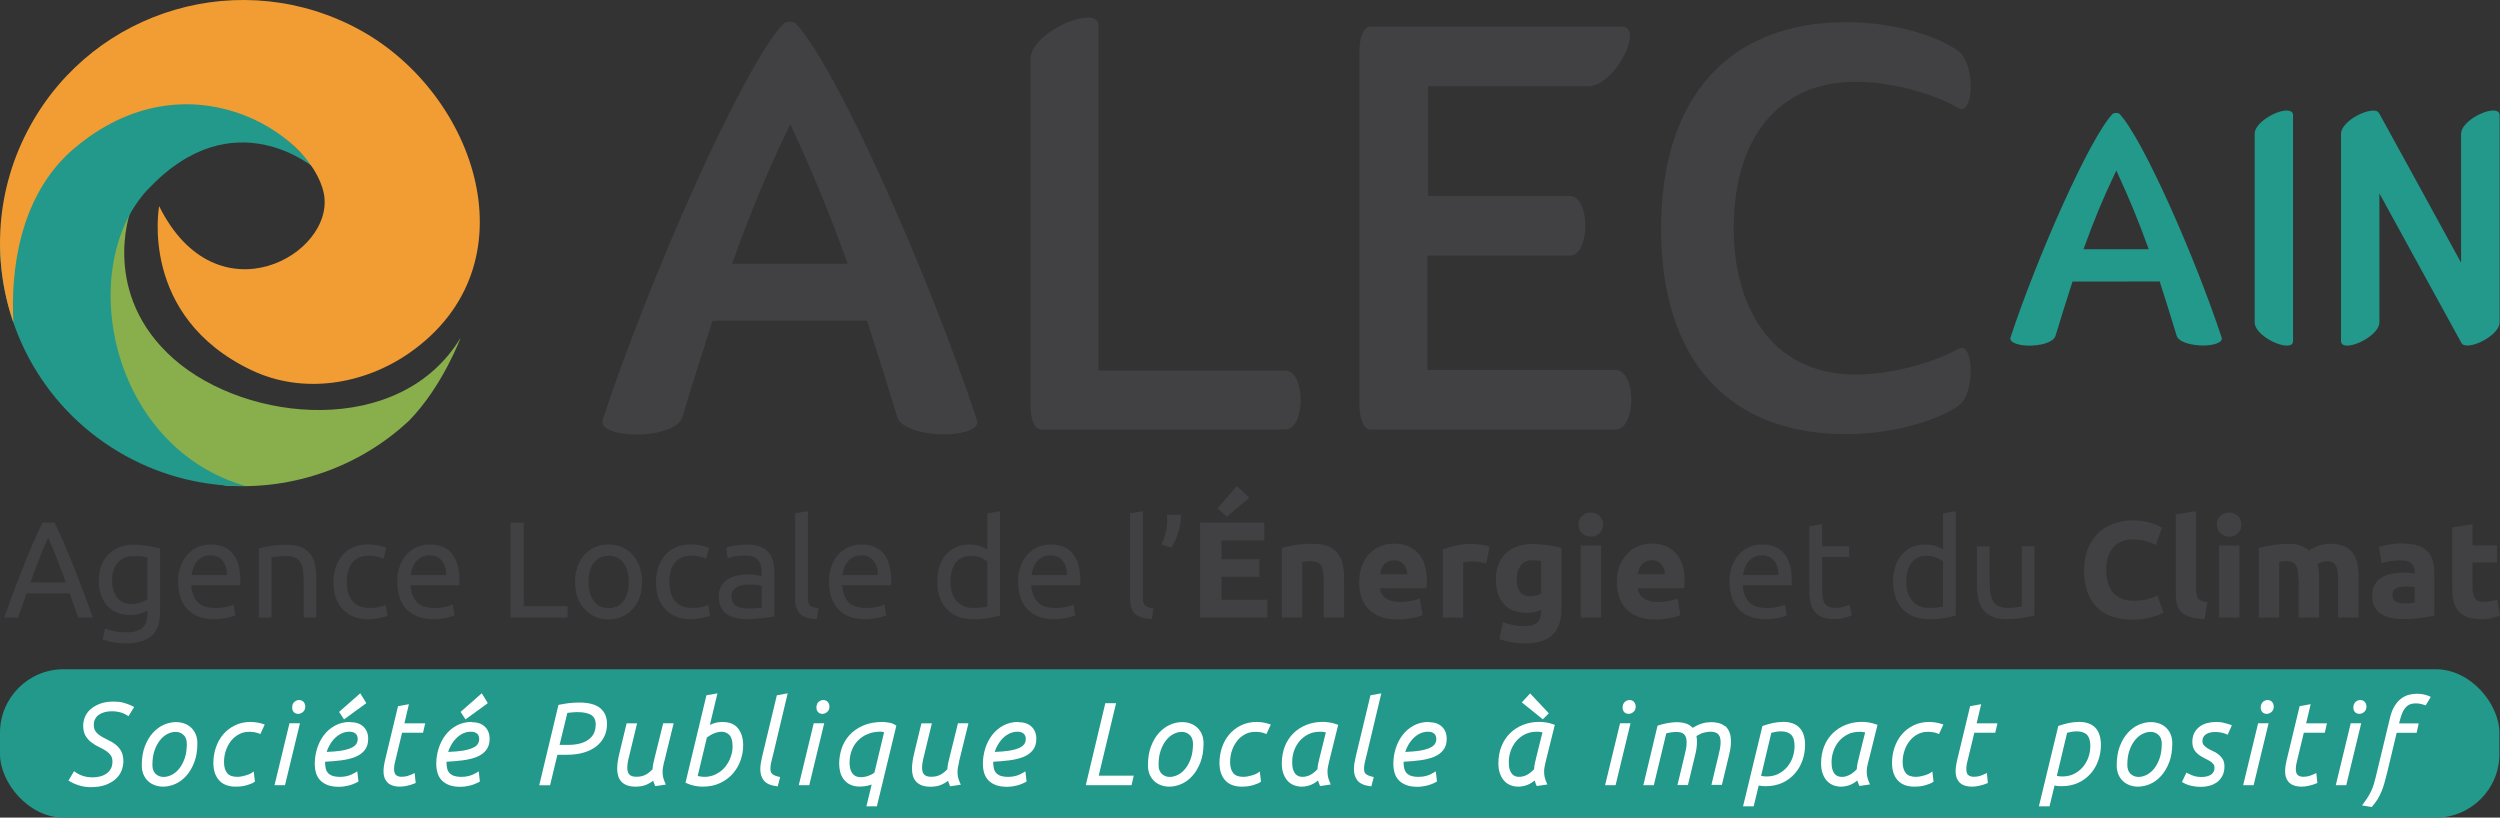 <?xml version="1.0" encoding="UTF-8"?>
<svg id="Calque_2" data-name="Calque 2" xmlns="http://www.w3.org/2000/svg" viewBox="0 0 334.14 109.28">
  <rect x="0" y="0" width="334.14" height="109.28" fill="#333333" stroke="none"/>
  <defs>
    <style>
      .cls-1 {
        fill: #f19d33;
      }

      .cls-1, .cls-2, .cls-3, .cls-4, .cls-5 {
        stroke-width: 0px;
      }

      .cls-2 {
        fill: #414042;
      }

      .cls-3 {
        fill: #22998b;
      }

      .cls-4 {
        fill: #fff;
      }

      .cls-5 {
        fill: #88af4c;
      }
    </style>
  </defs>
  <g id="Calque_1-2" data-name="Calque 1">
    <rect class="cls-3" x="0" y="89.45" width="334.06" height="19.83" rx="8.49" ry="8.49"/>
    <path class="cls-2" d="M80.58,56.06c-.12.36-.07.64.17.91.96,1.06,4.4,1.44,7.23.8,1.79-.41,2.97-1.14,3.22-2,1.31-4.35,2.63-8.5,3.91-12.52l.11-.35.37-.03h20.3l.11.35c1.29,4.04,2.62,8.2,3.92,12.55.25.85,1.51,1.59,3.36,1.99,2.89.62,6.22.25,7.13-.8.23-.26.27-.53.14-.88-6.24-18.9-18.63-47.03-24.19-52.94-.19-.16-.48-.24-.79-.24-.32,0-.65.09-.87.28-5.52,5.88-17.9,34.01-24.14,52.89ZM105.62,16.59l.45.97c2.61,5.64,4.89,11.21,6.98,17.02l.24.67h-15.44l.24-.67c2.17-6.03,4.48-11.6,7.07-17.02l.46-.96Z"/>
    <path class="cls-2" d="M171.79,49.53h-24.97V3.49c0-.4-.12-.68-.35-.86-.24-.19-.63-.28-1.12-.28-2.65,0-7.62,2.91-7.62,5.5v46.32c0,1.61.44,3.24,1.42,3.24h32.65c1.34,0,2.05-1.98,2.05-3.94s-.7-3.94-2.05-3.94Z"/>
    <path class="cls-2" d="M215.93,49.44h-25.14v-15.28h19.05c1.34,0,2.05-2,2.05-3.98s-.7-3.98-2.05-3.98h-18.96v-14.67h21.4c2.62,0,5.57-4.4,5.57-6.74,0-.28-.05-.67-.26-.92-.18-.2-.47-.31-.87-.31h-33.61c-.79,0-1.42,1.39-1.42,3.16v47.36c0,1.61.5,3.33,1.42,3.33h32.82c1.39,0,2.11-2,2.11-3.98s-.73-3.98-2.11-3.98Z"/>
    <path class="cls-2" d="M262.86,46.94c-.32-.51-.67-.58-1.22-.26-2.89,1.64-8.63,3.38-13.57,3.38-12.05,0-16.35-10.06-16.35-19.48,0-12.31,6.11-19.65,16.35-19.65,5.07,0,10.78,1.79,13.58,3.47.54.32.89.24,1.21-.25,1.02-1.59.57-6.14-1.06-7.27-2.49-1.89-8.25-3.92-15.04-3.92-15.73,0-24.75,10.07-24.75,27.62s9.02,27.45,24.75,27.45c6.4,0,12.41-1.92,15.03-3.82,1.64-1.09,2.09-5.62,1.07-7.26Z"/>
    <path class="cls-5" d="M54.73,56.17c4.46-4.61,6.83-11.02,6.83-11.02-8.05,13.36-28.57,11.44-38.36,2.8-9.78-8.64-5.79-19.61-5.79-19.61,0,0-19.55,24.31,5.93,34.58,2.39.97,4.67,1.61,6.84,1.98,8.97.63,17.92-2.5,24.54-8.72Z"/>
    <path class="cls-3" d="M19.75,25.34c11.51-12.32,22.41-2.77,22.41-2.77C24.32,1.62,3.13,15.09,0,32.5c.01,11.44,6.08,22.53,16.81,28.44,5.08,2.79,10.57,4.08,15.98,4.02-18.32-5.36-22.64-29.36-13.05-39.63Z"/>
    <path class="cls-1" d="M9.97,19.79c14.95-12.62,31.61-2.1,33.3,6.02,1.69,8.12-14.3,17.27-22,1.74,0,0-2.77,14.74,12.37,21.94,6.86,3.26,15,1.93,21.11-2.34,16.72-11.7,8.94-34.56-6.58-43.11C32.44-4.62,12.69,1.1,4.04,16.82-.58,25.2-1.1,34.72,1.79,43.1c-.35-6.47.58-16.9,8.18-23.32Z"/>
    <g>
      <path class="cls-2" d="M10.47,82.55c-.21-.55-.4-1.09-.59-1.62-.18-.53-.37-1.07-.57-1.62H3.56l-1.16,3.24H.55c.49-1.34.95-2.59,1.37-3.73.43-1.14.85-2.23,1.26-3.25.41-1.03.82-2.01,1.22-2.94.4-.93.83-1.86,1.27-2.78h1.63c.44.92.86,1.84,1.27,2.78.4.94.81,1.92,1.22,2.94.41,1.03.83,2.11,1.26,3.25s.89,2.39,1.37,3.73h-1.94ZM8.8,77.84c-.39-1.06-.78-2.09-1.16-3.09-.39-1-.79-1.95-1.2-2.87-.43.92-.83,1.87-1.22,2.87-.38,1-.77,2.03-1.15,3.09h4.73Z"/>
      <path class="cls-2" d="M19.71,81.59c-.15.1-.43.22-.85.38s-.91.23-1.48.23-1.12-.09-1.62-.28c-.51-.18-.95-.47-1.33-.85s-.68-.86-.9-1.44c-.22-.57-.33-1.26-.33-2.05,0-.7.1-1.34.31-1.92.21-.58.51-1.08.91-1.5.4-.42.88-.75,1.46-.99.57-.24,1.22-.36,1.94-.36.79,0,1.49.06,2.08.17.59.12,1.09.22,1.49.32v8.51c0,1.47-.38,2.53-1.14,3.19-.76.66-1.91.99-3.45.99-.6,0-1.16-.05-1.7-.15-.53-.1-.99-.21-1.38-.35l.31-1.49c.34.13.76.25,1.26.36s1.01.16,1.55.16c1.01,0,1.74-.2,2.19-.61.45-.4.67-1.04.67-1.92v-.4ZM19.69,74.52c-.17-.05-.4-.1-.69-.14-.29-.04-.68-.06-1.16-.06-.92,0-1.62.3-2.12.9-.5.6-.74,1.39-.74,2.38,0,.55.07,1.02.21,1.41s.33.71.57.97c.24.26.51.45.82.57.31.12.63.18.96.18.45,0,.87-.06,1.25-.19s.68-.28.9-.45v-5.57Z"/>
      <path class="cls-2" d="M23.8,77.8c0-.84.12-1.58.37-2.21.24-.63.57-1.15.97-1.57.4-.42.87-.73,1.39-.94.53-.21,1.06-.31,1.61-.31,1.28,0,2.27.4,2.95,1.2s1.03,2.02,1.03,3.66v.28c0,.12,0,.22-.02.32h-6.53c.07.99.36,1.74.86,2.26.5.51,1.28.77,2.35.77.6,0,1.1-.05,1.51-.16.41-.1.72-.2.93-.3l.24,1.43c-.21.11-.57.23-1.09.35-.52.12-1.11.18-1.77.18-.83,0-1.55-.13-2.15-.38-.61-.25-1.1-.6-1.49-1.04-.39-.44-.68-.96-.87-1.57s-.28-1.27-.28-1.99ZM30.34,76.86c.01-.77-.18-1.4-.58-1.9-.4-.5-.94-.74-1.64-.74-.39,0-.74.08-1.04.23-.3.15-.55.35-.76.6-.21.25-.37.53-.49.84s-.19.64-.23.97h4.73Z"/>
      <path class="cls-2" d="M34.58,73.29c.39-.1.91-.2,1.56-.31.65-.11,1.39-.16,2.24-.16.76,0,1.39.11,1.89.32.5.21.9.51,1.2.9.3.39.51.85.63,1.38.12.54.18,1.13.18,1.78v5.35h-1.7v-4.99c0-.59-.04-1.09-.12-1.5-.08-.42-.21-.75-.39-1.01-.18-.26-.43-.44-.73-.56-.31-.12-.68-.17-1.14-.17-.18,0-.37,0-.57.02-.2.01-.38.03-.56.05-.18.02-.34.04-.48.06s-.24.04-.3.05v8.05h-1.7v-9.26Z"/>
      <path class="cls-2" d="M49.24,82.77c-.77,0-1.45-.12-2.03-.37-.58-.24-1.07-.59-1.47-1.03-.4-.44-.69-.96-.89-1.57-.2-.6-.29-1.27-.29-2.01s.11-1.41.32-2.02c.21-.61.52-1.14.91-1.59.39-.45.87-.79,1.44-1.04.57-.25,1.2-.38,1.9-.38.43,0,.86.04,1.28.11.43.07.84.19,1.23.35l-.38,1.45c-.26-.12-.55-.22-.89-.29-.34-.07-.69-.11-1.07-.11-.95,0-1.68.3-2.19.9-.51.6-.76,1.47-.76,2.62,0,.51.06.98.17,1.41.12.43.3.79.55,1.1s.57.54.96.71.87.25,1.43.25c.45,0,.86-.04,1.23-.13s.65-.18.86-.28l.24,1.43c-.1.06-.24.12-.42.17-.18.05-.39.1-.62.15-.23.04-.48.08-.74.11-.26.03-.52.05-.76.05Z"/>
      <path class="cls-2" d="M53.09,77.8c0-.84.12-1.58.37-2.21.24-.63.57-1.15.97-1.57.4-.42.87-.73,1.39-.94.53-.21,1.06-.31,1.61-.31,1.28,0,2.27.4,2.95,1.2s1.03,2.02,1.03,3.66v.28c0,.12,0,.22-.02.32h-6.53c.07.99.36,1.74.86,2.26.5.51,1.28.77,2.35.77.6,0,1.1-.05,1.51-.16.41-.1.72-.2.93-.3l.24,1.43c-.21.11-.57.23-1.09.35-.52.12-1.11.18-1.77.18-.83,0-1.55-.13-2.15-.38-.61-.25-1.1-.6-1.49-1.04-.39-.44-.68-.96-.87-1.57s-.28-1.27-.28-1.99ZM59.64,76.86c.01-.77-.18-1.4-.58-1.9-.4-.5-.94-.74-1.64-.74-.39,0-.74.08-1.04.23-.3.15-.55.35-.76.6-.21.25-.37.53-.49.84s-.19.64-.23.97h4.73Z"/>
      <path class="cls-2" d="M75.86,81.01v1.54h-7.64v-12.7h1.78v11.17h5.87Z"/>
      <path class="cls-2" d="M85.82,77.78c0,.76-.11,1.44-.33,2.05s-.53,1.14-.93,1.58c-.4.44-.87.78-1.42,1.02-.55.24-1.15.36-1.8.36s-1.25-.12-1.8-.36c-.55-.24-1.02-.58-1.42-1.02-.4-.44-.71-.97-.93-1.58-.22-.61-.33-1.3-.33-2.05s.11-1.43.33-2.04c.22-.62.53-1.15.93-1.59.4-.44.87-.78,1.42-1.02.55-.24,1.15-.36,1.8-.36s1.25.12,1.8.36c.55.24,1.02.58,1.42,1.02.4.44.71.97.93,1.59.22.62.33,1.3.33,2.04ZM84.04,77.78c0-1.08-.24-1.93-.72-2.56-.48-.63-1.14-.94-1.97-.94s-1.49.31-1.97.94c-.48.63-.72,1.48-.72,2.56s.24,1.93.72,2.56c.48.63,1.14.94,1.97.94s1.49-.31,1.97-.94c.48-.63.72-1.48.72-2.56Z"/>
      <path class="cls-2" d="M92.36,82.77c-.77,0-1.45-.12-2.03-.37-.58-.24-1.07-.59-1.47-1.03-.4-.44-.69-.96-.89-1.57-.2-.6-.29-1.27-.29-2.01s.11-1.41.32-2.02c.21-.61.52-1.14.91-1.59.39-.45.87-.79,1.44-1.04.57-.25,1.2-.38,1.9-.38.43,0,.86.04,1.28.11.43.07.84.19,1.23.35l-.38,1.45c-.26-.12-.55-.22-.89-.29-.34-.07-.69-.11-1.07-.11-.95,0-1.68.3-2.19.9-.51.6-.76,1.47-.76,2.62,0,.51.06.98.17,1.41.12.43.3.79.55,1.1s.57.54.96.71.87.25,1.43.25c.45,0,.86-.04,1.23-.13s.65-.18.86-.28l.24,1.43c-.1.06-.24.12-.42.17-.18.05-.39.1-.62.15-.23.04-.48.08-.74.11-.26.03-.52.05-.76.05Z"/>
      <path class="cls-2" d="M99.83,72.78c.68,0,1.26.09,1.73.27s.85.43,1.14.75c.29.32.49.71.61,1.15.12.45.18.94.18,1.48v5.96c-.15.02-.35.06-.61.1-.26.04-.56.08-.89.12s-.69.07-1.07.1c-.38.03-.77.05-1.15.05-.54,0-1.03-.05-1.49-.17-.45-.11-.84-.28-1.17-.52s-.59-.55-.77-.94c-.18-.39-.28-.86-.28-1.41s.11-.98.32-1.36.5-.68.87-.92.79-.4,1.28-.51c.49-.11,1-.17,1.54-.17.17,0,.35,0,.53.03.18.02.36.04.52.07.17.03.31.06.43.08.12.02.21.04.26.05v-.48c0-.28-.03-.56-.09-.83s-.17-.52-.33-.73c-.16-.21-.38-.38-.65-.51-.27-.13-.63-.19-1.07-.19-.56,0-1.05.04-1.48.12-.42.08-.74.16-.94.25l-.2-1.41c.22-.1.59-.19,1.1-.28.51-.09,1.07-.14,1.67-.14ZM99.97,81.32c.4,0,.76,0,1.07-.03.31-.02.57-.05.78-.1v-2.84c-.12-.06-.32-.11-.6-.16-.28-.04-.61-.06-1-.06-.26,0-.53.02-.82.05-.29.04-.55.11-.79.23s-.44.28-.6.48c-.16.2-.24.47-.24.8,0,.61.2,1.04.59,1.27.39.24.92.36,1.59.36Z"/>
      <path class="cls-2" d="M109.17,82.73c-1.05-.02-1.8-.25-2.24-.68-.44-.43-.66-1.09-.66-2v-11.44l1.71-.29v11.46c0,.28.02.51.07.7.05.18.13.33.24.44.11.11.26.19.44.25.18.05.41.1.68.14l-.24,1.43Z"/>
      <path class="cls-2" d="M110.79,77.8c0-.84.12-1.58.37-2.21.24-.63.57-1.15.97-1.57.4-.42.87-.73,1.39-.94.53-.21,1.06-.31,1.61-.31,1.28,0,2.27.4,2.95,1.2s1.03,2.02,1.03,3.66v.28c0,.12,0,.22-.02.32h-6.53c.07.99.36,1.74.86,2.26.5.51,1.28.77,2.35.77.6,0,1.1-.05,1.51-.16.41-.1.72-.2.93-.3l.24,1.43c-.21.11-.57.23-1.09.35-.52.12-1.11.18-1.77.18-.83,0-1.55-.13-2.15-.38-.61-.25-1.1-.6-1.49-1.04-.39-.44-.68-.96-.87-1.57s-.28-1.27-.28-1.99ZM117.33,76.86c.01-.77-.18-1.4-.58-1.9-.4-.5-.94-.74-1.64-.74-.39,0-.74.08-1.04.23-.3.15-.55.35-.76.6-.21.25-.37.53-.49.84s-.19.64-.23.97h4.73Z"/>
      <path class="cls-2" d="M131.96,68.61l1.7-.29v13.95c-.39.11-.89.22-1.5.33-.61.11-1.31.17-2.11.17-.73,0-1.39-.12-1.98-.35s-1.09-.56-1.5-.99c-.42-.43-.74-.95-.96-1.57-.23-.62-.34-1.31-.34-2.08s.09-1.41.28-2.02.47-1.14.83-1.58c.37-.44.82-.78,1.35-1.03.53-.24,1.14-.37,1.82-.37.55,0,1.04.07,1.46.22.42.15.74.29.94.42v-4.82ZM131.96,75.03c-.21-.17-.51-.34-.9-.5-.39-.16-.82-.24-1.28-.24-.49,0-.91.09-1.26.27-.35.18-.63.42-.85.73-.22.31-.38.68-.48,1.11-.1.43-.15.89-.15,1.37,0,1.11.28,1.97.83,2.58.55.6,1.28.91,2.2.91.46,0,.85-.02,1.16-.06.31-.04.55-.09.72-.14v-6.03Z"/>
      <path class="cls-2" d="M136.07,77.8c0-.84.12-1.58.37-2.21.24-.63.57-1.15.97-1.57.4-.42.87-.73,1.39-.94.53-.21,1.06-.31,1.61-.31,1.28,0,2.27.4,2.95,1.2s1.03,2.02,1.03,3.66v.28c0,.12,0,.22-.02.32h-6.53c.07.99.36,1.74.86,2.26.5.51,1.28.77,2.35.77.6,0,1.1-.05,1.51-.16.41-.1.72-.2.93-.3l.24,1.43c-.21.11-.57.23-1.09.35-.52.12-1.11.18-1.77.18-.83,0-1.55-.13-2.15-.38-.61-.25-1.1-.6-1.49-1.04-.39-.44-.68-.96-.87-1.57s-.28-1.27-.28-1.99ZM142.61,76.86c.01-.77-.18-1.4-.58-1.9-.4-.5-.94-.74-1.64-.74-.39,0-.74.08-1.04.23-.3.15-.55.35-.76.6-.21.25-.37.53-.49.84s-.19.64-.23.97h4.73Z"/>
      <path class="cls-2" d="M153.94,82.73c-1.05-.02-1.8-.25-2.24-.68-.44-.43-.66-1.09-.66-2v-11.44l1.71-.29v11.46c0,.28.02.51.07.7.05.18.13.33.24.44.11.11.26.19.44.25.18.05.41.1.68.14l-.24,1.43Z"/>
      <path class="cls-2" d="M157.83,68.8v.39c0,.13,0,.25-.02.38-.05.64-.19,1.26-.42,1.88-.23.62-.51,1.2-.84,1.75l-1.32-.42c.26-.55.45-1.1.58-1.64.13-.54.19-1.05.19-1.53,0-.12,0-.25,0-.39,0-.14-.02-.28-.03-.41h1.87Z"/>
      <path class="cls-2" d="M160.4,82.55v-12.7h8.58v2.4h-5.72v2.49h5.08v2.35h-5.08v3.06h6.14v2.4h-9ZM167,66.51l-3.02,2.55-1.26-1.12,2.59-2.97,1.68,1.54Z"/>
      <path class="cls-2" d="M171.32,73.23c.46-.13,1.06-.26,1.8-.38.73-.12,1.5-.17,2.31-.17s1.5.11,2.04.32c.54.21.97.52,1.29.91s.54.86.68,1.39c.13.54.2,1.14.2,1.8v5.44h-2.73v-5.11c0-.88-.12-1.5-.35-1.87s-.67-.55-1.3-.55c-.2,0-.4,0-.62.03-.22.02-.42.04-.59.06v7.44h-2.73v-9.31Z"/>
      <path class="cls-2" d="M181.66,77.8c0-.86.13-1.6.39-2.25.26-.64.61-1.18,1.04-1.6s.92-.75,1.48-.97c.56-.22,1.13-.33,1.71-.33,1.37,0,2.45.42,3.24,1.26.79.84,1.19,2.07,1.19,3.69,0,.16,0,.33-.02.52-.01.19-.03.36-.04.5h-6.2c.06.56.32,1.01.79,1.34.46.33,1.09.5,1.87.5.5,0,.99-.05,1.48-.14.48-.09.88-.2,1.18-.34l.37,2.22c-.15.07-.34.15-.59.22s-.52.14-.82.19c-.3.05-.62.1-.96.14s-.68.05-1.03.05c-.87,0-1.62-.13-2.26-.38-.64-.26-1.17-.61-1.6-1.05s-.73-.97-.93-1.59c-.2-.61-.3-1.27-.3-1.98ZM188.08,76.75c-.01-.23-.05-.46-.12-.68s-.17-.41-.31-.59c-.14-.17-.32-.31-.53-.42-.21-.11-.48-.17-.8-.17s-.57.05-.79.16-.4.24-.55.41c-.15.17-.26.37-.34.6-.08.23-.14.46-.17.69h3.61Z"/>
      <path class="cls-2" d="M198.64,75.32c-.25-.06-.53-.13-.86-.19s-.68-.1-1.06-.1c-.17,0-.38.02-.61.05-.24.03-.42.06-.54.1v7.37h-2.73v-9.13c.49-.17,1.07-.33,1.73-.49s1.41-.23,2.23-.23c.15,0,.32,0,.53.03s.42.04.62.07.42.07.62.11c.21.04.38.1.53.16l-.46,2.25Z"/>
      <path class="cls-2" d="M208.7,81.34c0,1.58-.4,2.75-1.2,3.51s-2.04,1.15-3.71,1.15c-.59,0-1.17-.05-1.76-.16-.59-.1-1.13-.24-1.63-.41l.48-2.29c.43.17.88.31,1.35.4.47.1,1.01.15,1.6.15.78,0,1.34-.17,1.66-.51.32-.34.49-.78.49-1.32v-.35c-.29.13-.6.24-.91.3-.31.07-.65.1-1.02.1-1.33,0-2.35-.39-3.06-1.18-.71-.79-1.06-1.89-1.06-3.31,0-.71.11-1.35.33-1.93.22-.58.54-1.08.96-1.49.42-.42.94-.74,1.55-.96s1.3-.34,2.07-.34c.33,0,.67.02,1.02.05.35.03.69.07,1.04.12.34.05.67.11.98.17.31.07.59.14.83.21v8.1ZM202.71,77.41c0,1.53.62,2.29,1.85,2.29.28,0,.54-.04.79-.11.24-.07.45-.16.62-.26v-4.36c-.13-.02-.29-.05-.48-.06-.18-.02-.4-.03-.64-.03-.72,0-1.26.24-1.61.72-.35.48-.53,1.08-.53,1.81Z"/>
      <path class="cls-2" d="M214.26,70.12c0,.5-.16.89-.49,1.18-.32.29-.71.43-1.15.43s-.82-.14-1.15-.43c-.32-.29-.49-.68-.49-1.18s.16-.9.49-1.18c.32-.29.71-.43,1.15-.43s.82.14,1.15.43c.32.29.49.68.49,1.18ZM214,82.55h-2.73v-9.64h2.73v9.64Z"/>
      <path class="cls-2" d="M216.11,77.8c0-.86.13-1.6.39-2.25.26-.64.61-1.18,1.04-1.6s.92-.75,1.48-.97c.56-.22,1.13-.33,1.71-.33,1.37,0,2.45.42,3.24,1.26.79.84,1.19,2.07,1.19,3.69,0,.16,0,.33-.02.52-.01.19-.03.36-.04.5h-6.2c.06.56.32,1.01.79,1.34.46.33,1.09.5,1.87.5.5,0,.99-.05,1.48-.14.48-.09.88-.2,1.18-.34l.37,2.22c-.15.07-.34.15-.59.22s-.52.14-.82.19c-.3.05-.62.1-.96.14s-.68.05-1.03.05c-.87,0-1.62-.13-2.26-.38-.64-.26-1.17-.61-1.6-1.05s-.73-.97-.93-1.59c-.2-.61-.3-1.27-.3-1.98ZM222.53,76.75c-.01-.23-.05-.46-.12-.68s-.17-.41-.31-.59c-.14-.17-.32-.31-.53-.42-.21-.11-.48-.17-.8-.17s-.57.05-.79.16-.4.24-.55.41c-.15.17-.26.37-.34.6-.08.23-.14.46-.17.69h3.61Z"/>
      <path class="cls-2" d="M231.16,77.8c0-.84.12-1.58.37-2.21.24-.63.57-1.15.97-1.57.4-.42.87-.73,1.39-.94.53-.21,1.06-.31,1.61-.31,1.28,0,2.27.4,2.95,1.2s1.03,2.02,1.03,3.66v.28c0,.12,0,.22-.02.32h-6.53c.07.99.36,1.74.86,2.26.5.51,1.28.77,2.35.77.6,0,1.1-.05,1.51-.16.41-.1.72-.2.93-.3l.24,1.43c-.21.11-.57.23-1.09.35-.52.12-1.11.18-1.77.18-.83,0-1.55-.13-2.15-.38-.61-.25-1.1-.6-1.49-1.04-.39-.44-.68-.96-.87-1.57s-.28-1.27-.28-1.99ZM237.71,76.86c.01-.77-.18-1.4-.58-1.9-.4-.5-.94-.74-1.64-.74-.39,0-.74.08-1.04.23-.3.15-.55.35-.76.6-.21.25-.37.53-.49.84s-.19.64-.23.97h4.73Z"/>
      <path class="cls-2" d="M243.54,73.01h3.61v1.43h-3.61v4.4c0,.48.04.87.11,1.18.07.31.18.56.33.73.15.18.33.3.55.38.22.07.48.11.77.11.51,0,.93-.06,1.24-.17.31-.12.53-.2.65-.25l.33,1.41c-.17.09-.47.19-.9.32-.43.13-.92.19-1.47.19-.65,0-1.18-.08-1.6-.25-.42-.17-.76-.41-1.02-.74-.26-.33-.44-.74-.54-1.22-.1-.48-.16-1.04-.16-1.68v-8.51l1.7-.29v2.95Z"/>
      <path class="cls-2" d="M259.71,68.61l1.7-.29v13.95c-.39.11-.89.22-1.5.33-.61.11-1.31.17-2.11.17-.73,0-1.39-.12-1.98-.35s-1.09-.56-1.5-.99c-.42-.43-.74-.95-.96-1.57-.23-.62-.34-1.31-.34-2.08s.09-1.41.28-2.02.47-1.14.83-1.58c.37-.44.82-.78,1.35-1.03.53-.24,1.14-.37,1.82-.37.55,0,1.04.07,1.46.22.42.15.74.29.94.42v-4.82ZM259.71,75.03c-.21-.17-.51-.34-.9-.5-.39-.16-.82-.24-1.28-.24-.49,0-.91.09-1.26.27-.35.18-.63.42-.85.73-.22.31-.38.68-.48,1.11-.1.43-.15.89-.15,1.37,0,1.11.28,1.97.83,2.58.55.6,1.28.91,2.2.91.46,0,.85-.02,1.16-.06.31-.04.55-.09.72-.14v-6.03Z"/>
      <path class="cls-2" d="M271.93,82.27c-.39.1-.91.2-1.55.31-.64.11-1.38.17-2.23.17-.73,0-1.35-.11-1.85-.32-.5-.21-.91-.52-1.21-.91-.31-.39-.53-.85-.66-1.38-.13-.53-.2-1.12-.2-1.77v-5.35h1.7v4.99c0,1.16.18,1.99.55,2.49.37.5.98.75,1.85.75.18,0,.37,0,.57-.02s.38-.03.55-.05c.17-.02.33-.04.47-.06.14-.02.24-.04.3-.06v-8.05h1.7v9.26Z"/>
      <path class="cls-2" d="M284.89,82.8c-2.07,0-3.64-.57-4.72-1.72-1.08-1.15-1.62-2.78-1.62-4.9,0-1.05.17-1.99.5-2.81.33-.82.78-1.52,1.36-2.09.57-.57,1.26-1,2.05-1.29.79-.29,1.66-.44,2.58-.44.54,0,1.03.04,1.47.12.44.08.83.17,1.16.28s.6.21.82.32c.22.11.38.2.48.26l-.83,2.31c-.39-.21-.85-.38-1.37-.53-.52-.15-1.11-.22-1.77-.22-.44,0-.87.07-1.29.22-.42.15-.79.38-1.12.71-.32.32-.58.74-.78,1.26-.2.51-.29,1.14-.29,1.87,0,.59.06,1.13.19,1.64.13.51.34.94.62,1.31.29.37.66.66,1.13.87.46.21,1.03.32,1.69.32.42,0,.79-.02,1.12-.07.33-.05.62-.11.88-.17s.48-.14.68-.23c.2-.09.37-.17.53-.24l.79,2.29c-.4.25-.97.46-1.7.66-.73.2-1.58.29-2.55.29Z"/>
      <path class="cls-2" d="M294.65,82.73c-.79-.01-1.44-.1-1.93-.26-.5-.16-.89-.38-1.17-.67-.29-.29-.48-.64-.59-1.05-.1-.41-.16-.87-.16-1.38v-10.62l2.73-.44v10.5c0,.25.02.46.05.66.04.2.11.36.21.5.1.13.25.25.45.33.2.09.46.14.79.17l-.38,2.25Z"/>
      <path class="cls-2" d="M299.58,70.12c0,.5-.16.89-.49,1.18-.32.29-.71.43-1.15.43s-.82-.14-1.15-.43c-.32-.29-.49-.68-.49-1.18s.16-.9.49-1.18c.32-.29.71-.43,1.15-.43s.82.14,1.15.43c.32.29.49.68.49,1.18ZM299.32,82.55h-2.73v-9.64h2.73v9.64Z"/>
      <path class="cls-2" d="M307.19,77.43c0-.88-.11-1.5-.34-1.87-.23-.37-.61-.55-1.16-.55-.17,0-.35,0-.53.03-.18.02-.36.04-.53.06v7.44h-2.73v-9.31c.23-.06.5-.13.82-.19.31-.07.64-.13.99-.18s.71-.1,1.07-.13c.37-.03.73-.05,1.08-.05.7,0,1.26.09,1.7.27.43.18.79.39,1.07.63.39-.28.84-.5,1.35-.66.51-.16.97-.24,1.4-.24.77,0,1.4.11,1.9.32.5.21.89.52,1.18.91s.5.86.61,1.39c.11.54.17,1.14.17,1.8v5.44h-2.73v-5.11c0-.88-.11-1.5-.34-1.87-.23-.37-.61-.55-1.16-.55-.15,0-.35.04-.61.11-.26.07-.48.17-.65.28.09.28.14.58.17.89.02.31.04.64.04,1v5.26h-2.73v-5.11Z"/>
      <path class="cls-2" d="M321.16,72.65c.81,0,1.48.09,2.02.27.54.18.97.45,1.29.79.32.34.55.76.69,1.25.13.49.2,1.03.2,1.63v5.68c-.39.09-.93.19-1.63.3s-1.54.17-2.53.17c-.62,0-1.19-.05-1.7-.17s-.94-.29-1.31-.54c-.37-.25-.65-.58-.84-.98-.2-.4-.29-.9-.29-1.49s.11-1.04.34-1.43.53-.7.91-.94c.38-.23.81-.4,1.3-.5.49-.1,1-.16,1.52-.16.35,0,.67.02.94.05.27.03.5.07.67.12v-.26c0-.46-.14-.84-.42-1.12-.28-.28-.77-.42-1.47-.42-.46,0-.92.03-1.37.1-.45.07-.84.16-1.17.28l-.35-2.2c.16-.05.36-.1.6-.16.24-.05.5-.1.78-.15s.58-.08.89-.11c.31-.03.63-.05.94-.05ZM321.38,80.64c.27,0,.53,0,.77-.02s.44-.03.59-.06v-2.07c-.11-.02-.27-.05-.5-.07-.22-.02-.42-.04-.6-.04-.26,0-.5.02-.72.05-.23.03-.43.09-.6.17-.17.09-.31.2-.4.35-.1.15-.15.33-.15.55,0,.43.14.72.43.89.29.17.68.25,1.18.25Z"/>
      <path class="cls-2" d="M327.74,70.5l2.73-.44v2.84h3.28v2.27h-3.28v3.39c0,.58.1,1.03.3,1.37.2.34.61.51,1.22.51.29,0,.6-.03.91-.08.31-.05.6-.13.85-.23l.38,2.13c-.33.13-.7.25-1.1.35-.4.1-.9.15-1.48.15-.75,0-1.36-.1-1.85-.3-.49-.2-.88-.48-1.17-.84-.29-.36-.5-.8-.61-1.31s-.17-1.08-.17-1.7v-8.1Z"/>
    </g>
    <g>
      <path class="cls-3" d="M283.28,15.22c-.1-.09-.27-.13-.45-.13-.18,0-.37.05-.49.16-3.11,3.31-10.09,19.17-13.61,29.81-.07.2-.04.36.1.51.54.6,2.48.81,4.08.45,1.01-.23,1.67-.64,1.82-1.13.74-2.45,1.48-4.79,2.21-7.06l.06-.2h.21s11.45-.01,11.45-.01l.06.2c.73,2.28,1.47,4.62,2.21,7.07.14.48.85.9,1.89,1.12,1.63.35,3.51.14,4.02-.45.13-.15.15-.3.08-.49-3.52-10.65-10.5-26.51-13.63-29.84ZM278.47,33.32l.14-.38c1.22-3.4,2.53-6.54,3.99-9.6l.26-.54.25.54c1.47,3.18,2.76,6.32,3.94,9.59l.14.38h-8.7Z"/>
      <path class="cls-3" d="M305.65,14.77c-1.49,0-4.3,1.64-4.3,3.1v25.22c0,1.46,2.8,3.1,4.3,3.1.28,0,.5-.06.63-.16.13-.1.2-.26.2-.48V15.42c0-.22-.07-.38-.2-.48-.14-.1-.36-.16-.63-.16Z"/>
      <path class="cls-3" d="M333.87,14.93c-.14-.1-.36-.16-.63-.16-1.49,0-4.3,1.64-4.3,3.1v17.24l-6.8-12.41h0s-4.13-7.52-4.13-7.52c-.06-.1-.12-.18-.19-.23,0,0,0,0,0-.01-.14-.1-.36-.16-.63-.16-1.49,0-4.3,1.64-4.3,3.1v27.67c0,.22.07.38.2.48.14.1.36.16.63.16,1.49,0,4.3-1.64,4.3-3.1v-17.24l6.81,12.42h0s4.13,7.52,4.13,7.52c.11.2.24.3.41.33,0,0,0,0,0,0,.12.04.25.06.42.06,1.49,0,4.3-1.64,4.3-3.1V15.42c0-.22-.07-.38-.2-.48Z"/>
    </g>
    <g>
      <path class="cls-4" d="M16.47,93.9c-.4-.09-.83-.13-1.29-.13-.68,0-1.28.09-1.79.28-.5.19-.93.43-1.27.73-.34.3-.6.65-.76,1.04-.16.38-.24.78-.24,1.17,0,.55.11,1.01.32,1.36.2.34.46.63.77.87.3.23.63.43.98.6.33.15.64.32.92.5.27.17.49.37.67.61.17.22.25.51.25.87s-.07.69-.22.95c-.15.27-.34.48-.59.65-.25.17-.53.3-.85.38-.73.18-1.55.16-2.27-.07-.4-.13-.74-.3-1.02-.51l-.18-.13-.75,1.26.17.1c.41.24.86.43,1.33.57.48.14.98.21,1.48.21.75,0,1.41-.1,1.95-.29.54-.2,1-.46,1.36-.78.36-.32.63-.7.8-1.12.17-.42.25-.84.25-1.26,0-.57-.11-1.05-.32-1.41-.21-.36-.47-.66-.79-.89-.31-.23-.63-.42-.98-.58-.35-.17-.65-.33-.93-.5-.28-.17-.5-.37-.68-.61-.17-.22-.25-.51-.25-.87,0-.33.06-.61.2-.84.13-.23.3-.42.52-.56.23-.15.48-.25.77-.33.63-.15,1.36-.14,1.98.02.33.08.66.22,1,.43l.17.1.75-1.23-.2-.1c-.47-.23-.91-.39-1.32-.48Z"/>
      <path class="cls-4" d="M25.52,97.23c-.26-.24-.57-.42-.92-.54-.81-.28-1.76-.23-2.68.17-.54.23-1.03.59-1.47,1.07-.44.47-.8,1.08-1.08,1.8-.28.72-.42,1.58-.42,2.56,0,.46.08.88.23,1.23.15.35.36.65.63.9.26.24.57.42.92.54.34.12.7.18,1.08.18.52,0,1.06-.12,1.6-.35.54-.23,1.03-.6,1.47-1.08.44-.48.8-1.09,1.08-1.81.28-.72.42-1.58.42-2.56,0-.45-.08-.86-.23-1.21-.15-.35-.37-.66-.63-.9ZM24.97,99.42c0,.75-.1,1.42-.3,1.98-.2.55-.45,1.02-.76,1.38-.3.36-.63.63-.99.8-.81.39-1.57.35-2.11-.14-.29-.27-.44-.66-.44-1.21,0-.76.1-1.42.3-1.97.2-.56.46-1.02.76-1.38.3-.36.63-.63.99-.8.35-.17.7-.26,1.04-.26.42,0,.77.13,1.07.41.29.27.44.66.44,1.21Z"/>
      <path class="cls-4" d="M33.53,96.49c-.79,0-1.51.15-2.13.46-.62.3-1.15.71-1.58,1.22-.43.51-.75,1.09-.97,1.75-.22.65-.33,1.34-.33,2.05,0,.97.25,1.75.75,2.31.5.57,1.26.86,2.24.86.54,0,1.03-.06,1.47-.19.45-.13.77-.26.99-.41l.1-.07-.16-1.36-.28.2c-.06.04-.15.09-.28.15-.14.06-.29.11-.47.17-.17.05-.37.1-.58.14-.21.04-.41.06-.61.06-.61,0-1.06-.17-1.33-.5-.28-.35-.42-.84-.42-1.46,0-.55.08-1.07.25-1.56.16-.49.4-.92.7-1.3.29-.37.65-.66,1.07-.88.57-.3,1.25-.39,2.01-.27.21.03.42.09.65.18l.18.07.58-1.27-.21-.07c-.54-.18-1.08-.27-1.63-.27Z"/>
      <polygon class="cls-4" points="36.69 104.95 38.09 104.95 40.09 96.67 38.69 96.67 36.69 104.95"/>
      <path class="cls-4" d="M39.33,93.82c-.19.18-.28.43-.28.75,0,.24.07.44.2.59.14.16.34.25.61.25.21,0,.42-.08.62-.24.21-.17.32-.41.32-.72,0-.25-.07-.46-.22-.63-.28-.32-.84-.37-1.24,0Z"/>
      <path class="cls-4" d="M46.8,96.49c-.75,0-1.43.17-2.02.49-.59.32-1.09.75-1.49,1.28-.4.52-.7,1.12-.91,1.79-.2.66-.31,1.33-.31,2,0,.44.05.86.16,1.23.11.39.3.72.56,1,.26.28.6.49,1.01.65.4.15.9.23,1.48.23.44,0,.88-.06,1.32-.17.43-.11.83-.27,1.19-.47l.12-.07-.16-1.36-.27.17c-.31.19-.63.34-.98.43-.78.22-1.59.17-2.07,0-.26-.1-.46-.23-.6-.39-.14-.16-.24-.36-.29-.58-.06-.24-.09-.5-.09-.78v-.13c.8-.04,1.54-.11,2.18-.19.72-.09,1.35-.25,1.87-.46.53-.22.96-.53,1.25-.91.31-.39.46-.9.46-1.51,0-.66-.21-1.21-.63-1.61-.42-.41-1.02-.61-1.78-.61ZM47.81,98.78c0,.25-.07.48-.2.67-.13.2-.36.37-.69.52-.34.15-.8.28-1.37.37-.51.08-1.15.13-1.89.16.09-.31.22-.6.38-.88.2-.36.44-.68.71-.95.27-.27.57-.48.9-.64.33-.15.68-.23,1.06-.23.34,0,.61.08.81.25.19.16.29.4.29.74Z"/>
      <polygon class="cls-4" points="48.96 93.98 48.15 92.66 45.32 95.15 45.98 96.15 48.96 93.98"/>
      <path class="cls-4" d="M54.66,94.12l-1.46.26-1.72,7.15c-.14.58-.22,1.11-.22,1.56,0,.38.06.71.18.97.12.26.28.48.48.64.2.16.43.27.69.34.25.06.52.1.8.1.35,0,.71-.04,1.06-.13.35-.08.67-.18.95-.3l.14-.06-.14-1.33-.25.12c-.25.12-.5.21-.73.28-.22.07-.49.1-.79.1s-.53-.08-.72-.23c-.17-.14-.26-.41-.26-.81,0-.2.02-.39.05-.58.03-.2.08-.39.13-.57l.89-3.7h2.8l.29-1.25h-2.78l.6-2.55Z"/>
      <polygon class="cls-4" points="65.2 93.98 64.39 92.66 61.56 95.15 62.22 96.15 65.2 93.98"/>
      <path class="cls-4" d="M63.04,96.49c-.75,0-1.43.17-2.02.49-.59.32-1.09.75-1.49,1.28-.4.52-.7,1.12-.91,1.79-.2.66-.31,1.33-.31,2,0,.44.05.86.16,1.23.11.39.3.72.56,1,.26.28.6.49,1.01.65.4.15.9.23,1.48.23.44,0,.88-.06,1.31-.17.43-.11.83-.27,1.19-.47l.12-.07-.16-1.36-.27.17c-.31.19-.64.34-.98.43-.78.22-1.59.17-2.07,0-.26-.1-.46-.23-.6-.39-.14-.16-.24-.36-.29-.58-.06-.24-.09-.5-.09-.78v-.13c.8-.04,1.54-.11,2.18-.19.72-.09,1.35-.25,1.87-.46.53-.22.96-.53,1.25-.91.31-.39.46-.9.46-1.51,0-.66-.21-1.21-.63-1.61-.42-.41-1.02-.61-1.78-.61ZM64.05,98.78c0,.25-.07.48-.2.67-.13.2-.36.37-.69.52-.34.15-.8.28-1.37.37-.51.08-1.15.13-1.89.16.09-.31.22-.6.38-.88.2-.36.43-.68.71-.95.27-.27.57-.48.9-.64.33-.15.68-.23,1.06-.23.34,0,.61.08.81.25.19.16.29.4.29.74Z"/>
      <path class="cls-4" d="M77.39,93.9c-.46,0-.92.03-1.37.08-.45.06-.87.13-1.26.21l-.12.03-2.57,10.74h1.45l.98-4.08h1.28c.84,0,1.6-.1,2.26-.3.66-.2,1.23-.48,1.68-.84.45-.36.81-.8,1.05-1.31.24-.5.36-1.06.36-1.66,0-.92-.31-1.64-.93-2.14-.6-.49-1.54-.73-2.79-.73ZM79.61,96.9c0,.84-.31,1.47-.94,1.94-.64.48-1.57.72-2.76.72h-1.12l1.04-4.28.57-.06c.25-.02.5-.04.77-.04.87,0,1.5.14,1.9.42.37.27.56.69.56,1.29Z"/>
      <path class="cls-4" d="M88.78,101.8l1.26-5.13h-1.4l-1.06,4.27c-.07.29-.15.61-.23.96-.08.33-.12.64-.13.91-.29.32-.61.57-.94.74-.35.18-.74.27-1.2.27-.26,0-.47-.03-.63-.09-.15-.06-.27-.14-.36-.25-.09-.11-.16-.23-.19-.38-.04-.16-.06-.33-.06-.51,0-.34.05-.7.14-1.07.1-.39.18-.77.27-1.12l.9-3.72h-1.4l-.98,4.07c-.08.34-.15.68-.2,1.01-.05.34-.08.67-.08.97,0,.33.04.65.12.93.08.3.22.56.41.78.2.22.46.4.78.52.32.12.71.18,1.17.18.51,0,.99-.08,1.41-.25.32-.13.63-.31.93-.55.01.05.03.1.04.15.05.17.11.32.17.45l.06.13,1.42-.21-.11-.24c-.13-.28-.21-.54-.26-.77-.05-.23-.07-.47-.07-.74,0-.19.02-.39.06-.61.04-.22.09-.45.15-.7Z"/>
      <path class="cls-4" d="M96.58,96.49c-.35,0-.72.05-1.08.16-.21.06-.42.14-.62.24l1.01-4.22-1.47.26-2.76,11.52-.04.16.15.07c.67.31,1.39.46,2.14.46.88,0,1.67-.16,2.34-.48.67-.32,1.24-.74,1.7-1.26.45-.52.8-1.11,1.03-1.77.23-.65.35-1.32.35-1.99,0-.95-.23-1.71-.67-2.27-.46-.58-1.15-.87-2.08-.87ZM97.92,99.71c0,.47-.08.96-.25,1.44-.16.48-.41.93-.73,1.33-.32.4-.72.72-1.2.97-.68.36-1.56.5-2.49.26l1.23-5.14c.32-.24.65-.43.98-.56.84-.33,1.55-.27,2.03.23.28.3.42.79.42,1.46Z"/>
      <path class="cls-4" d="M103.32,100.91l1.96-8.24-1.45.26-1.98,8.25c-.07.29-.13.59-.17.86-.04.28-.06.55-.06.8,0,.59.16,1.09.48,1.49.33.4.89.65,1.68.75l.17.02.32-1.24-.2-.05c-.25-.06-.45-.12-.6-.2-.14-.07-.25-.15-.32-.23-.07-.08-.12-.18-.14-.28-.03-.12-.04-.26-.04-.41,0-.24.04-.52.11-.81.08-.31.15-.64.24-.99Z"/>
      <polygon class="cls-4" points="106.76 104.95 108.16 104.95 110.16 96.67 108.76 96.67 106.76 104.95"/>
      <path class="cls-4" d="M109.4,93.82c-.19.17-.28.43-.28.75,0,.24.07.44.2.59.14.16.34.25.61.25.21,0,.42-.08.61-.24.21-.17.32-.41.32-.72,0-.25-.07-.46-.22-.63-.28-.32-.84-.37-1.24,0Z"/>
      <path class="cls-4" d="M118.81,96.59c-.33-.06-.58-.1-.79-.1-1.05,0-1.96.17-2.69.5-.74.33-1.35.76-1.82,1.29-.47.53-.82,1.13-1.03,1.8-.21.66-.32,1.33-.32,1.99,0,.39.05.77.14,1.13.1.37.26.7.48.98.22.29.51.52.86.69.35.17.77.26,1.26.26.38,0,.75-.04,1.09-.12.18-.04.35-.09.51-.15l-.7,2.91h1.4l2.57-10.64.03-.14-.12-.08c-.24-.16-.52-.27-.86-.33ZM118.17,97.85l-1.3,5.42c-.23.17-.49.31-.79.42-.64.24-1.4.24-1.79,0-.2-.12-.35-.28-.46-.46-.11-.19-.18-.41-.22-.63-.04-.24-.06-.46-.06-.66,0-.6.1-1.17.3-1.67.2-.51.48-.95.84-1.31.36-.36.8-.66,1.31-.86.51-.21,1.08-.31,1.72-.31.08,0,.18.01.29.04.06.01.11.03.16.04Z"/>
      <path class="cls-4" d="M128.18,101.8l1.26-5.13h-1.4l-1.06,4.27c-.07.29-.15.61-.23.96-.08.34-.12.64-.13.91-.29.32-.61.57-.94.74-.34.18-.74.27-1.2.27-.26,0-.47-.03-.63-.09-.15-.06-.27-.14-.36-.25-.09-.11-.16-.23-.19-.38-.04-.16-.06-.33-.06-.51,0-.34.05-.7.14-1.07.1-.39.18-.77.27-1.12l.9-3.72h-1.4l-.98,4.07c-.08.33-.15.67-.2,1.02-.05.34-.08.67-.08.97,0,.34.04.65.12.93.08.3.22.56.42.78.2.22.46.4.78.52.32.12.71.18,1.17.18.51,0,.99-.08,1.41-.25.32-.13.64-.31.93-.55.01.05.02.1.04.15.05.17.11.32.17.46l.07.13,1.42-.21-.11-.24c-.12-.28-.21-.54-.26-.77-.05-.23-.07-.47-.07-.74,0-.19.02-.39.06-.6.04-.22.09-.46.15-.7Z"/>
      <path class="cls-4" d="M136.1,96.49c-.75,0-1.43.17-2.02.49-.59.32-1.09.75-1.49,1.28-.4.53-.71,1.13-.91,1.79-.2.66-.31,1.33-.31,2,0,.44.05.86.16,1.23.11.39.3.72.56,1,.26.28.6.49,1.01.65.4.15.9.23,1.48.23.44,0,.88-.06,1.32-.17.43-.11.83-.27,1.19-.47l.12-.07-.16-1.36-.27.17c-.31.19-.63.34-.98.43-.78.22-1.59.17-2.07,0-.26-.1-.46-.23-.6-.39-.14-.16-.24-.36-.29-.58-.06-.24-.09-.5-.09-.78v-.13c.8-.04,1.54-.11,2.18-.19.72-.09,1.35-.25,1.87-.46.53-.22.96-.53,1.25-.91.31-.39.46-.9.46-1.51,0-.66-.21-1.21-.63-1.61-.42-.41-1.02-.61-1.78-.61ZM137.1,98.78c0,.25-.07.48-.2.67-.13.2-.36.37-.69.52-.34.15-.8.28-1.37.37-.51.08-1.15.13-1.89.16.09-.31.22-.6.38-.88.2-.36.43-.67.71-.95.27-.27.57-.48.9-.64.33-.15.68-.23,1.06-.23.34,0,.61.08.81.25.19.16.29.4.29.74Z"/>
      <polygon class="cls-4" points="149.17 93.99 147.73 93.99 145.12 104.95 151.24 104.95 151.53 103.67 146.85 103.67 149.17 93.99"/>
      <path class="cls-4" d="M160,97.23c-.26-.24-.57-.42-.92-.54-.81-.28-1.76-.23-2.68.17-.54.23-1.03.59-1.47,1.07-.44.47-.8,1.08-1.08,1.8-.28.72-.42,1.58-.42,2.56,0,.46.08.88.23,1.23.15.35.36.65.63.9.26.24.57.42.92.54.34.12.7.18,1.08.18.52,0,1.06-.12,1.6-.35.54-.23,1.03-.6,1.47-1.08.44-.48.8-1.09,1.08-1.81.28-.72.42-1.58.42-2.56,0-.45-.08-.86-.23-1.21-.15-.35-.37-.66-.63-.9ZM159.45,99.42c0,.75-.1,1.42-.3,1.98-.2.55-.45,1.02-.76,1.38-.3.36-.63.63-.99.8-.81.39-1.57.35-2.11-.14-.29-.27-.44-.66-.44-1.21,0-.76.1-1.42.3-1.97.2-.56.46-1.02.76-1.38.3-.36.63-.63.99-.8.35-.17.7-.26,1.04-.26.42,0,.77.13,1.07.41.29.27.44.66.44,1.21Z"/>
      <path class="cls-4" d="M168,96.49c-.79,0-1.51.15-2.13.46-.62.3-1.15.71-1.58,1.22-.43.51-.75,1.09-.97,1.75-.22.65-.33,1.34-.33,2.05,0,.97.25,1.75.75,2.31.5.57,1.26.86,2.24.86.54,0,1.03-.06,1.47-.19.45-.13.77-.26.99-.41l.1-.07-.16-1.36-.28.2c-.06.04-.15.09-.28.15-.14.06-.29.12-.47.17-.17.05-.37.1-.58.14-.21.04-.41.06-.61.06-.61,0-1.06-.17-1.33-.5-.28-.35-.42-.84-.42-1.46,0-.55.08-1.07.25-1.56.16-.49.4-.92.7-1.3.29-.37.65-.66,1.07-.88.58-.3,1.25-.38,2.01-.27.21.03.43.09.65.18l.18.07.58-1.27-.21-.07c-.54-.18-1.08-.27-1.63-.27Z"/>
      <path class="cls-4" d="M177.64,101.8l1.22-4.92-.17-.06c-1.32-.49-2.85-.42-4.07.06-.67.26-1.25.64-1.74,1.12-.49.48-.88,1.07-1.15,1.75-.27.68-.41,1.45-.41,2.28,0,.53.07,1,.22,1.39.15.39.34.72.58.97.24.26.53.45.85.57.32.12.65.18,1,.18.44,0,.88-.09,1.29-.26.31-.13.62-.32.91-.56.01.05.03.1.04.15.05.17.11.32.17.46l.07.13,1.42-.21-.11-.24c-.12-.28-.21-.54-.26-.77-.05-.23-.07-.47-.07-.74,0-.19.02-.4.06-.6.04-.22.09-.46.15-.7ZM177.21,97.88l-.76,3.06c-.07.29-.15.61-.23.96-.08.34-.12.64-.13.91-.3.32-.61.57-.94.75-.34.18-.69.27-1.08.27-.19,0-.37-.03-.53-.1-.16-.06-.3-.17-.42-.31-.12-.14-.22-.35-.3-.6-.08-.26-.11-.59-.11-.99,0-.51.09-1.01.25-1.49.17-.48.42-.92.74-1.29.31-.37.71-.68,1.17-.91.46-.23.99-.34,1.59-.34.15,0,.3,0,.45.03.09.01.19.03.29.05Z"/>
      <path class="cls-4" d="M182.66,100.91l1.96-8.24-1.45.26-1.98,8.25c-.07.29-.13.59-.17.86-.04.28-.06.55-.06.8,0,.59.16,1.09.48,1.49.33.4.89.65,1.68.75l.17.02.32-1.24-.2-.05c-.25-.06-.45-.12-.6-.2-.14-.07-.25-.15-.32-.23-.07-.08-.12-.18-.14-.28-.03-.12-.04-.26-.04-.41,0-.24.04-.52.11-.81.08-.31.15-.64.24-.99Z"/>
      <path class="cls-4" d="M190.96,96.49c-.75,0-1.43.17-2.02.49-.59.32-1.09.75-1.49,1.28-.4.52-.7,1.12-.91,1.79-.2.66-.31,1.33-.31,2,0,.44.05.86.16,1.23.11.39.3.72.56,1,.26.27.6.49,1.01.65.4.15.9.23,1.48.23.44,0,.88-.06,1.31-.17.43-.11.83-.27,1.19-.47l.12-.07-.16-1.36-.27.17c-.31.19-.63.34-.98.43-.78.22-1.59.17-2.07,0-.26-.1-.46-.23-.6-.39-.14-.16-.24-.36-.29-.58-.06-.24-.09-.5-.09-.78v-.13c.8-.04,1.54-.11,2.18-.19.72-.09,1.35-.25,1.87-.46.53-.22.96-.53,1.25-.91.31-.39.46-.9.46-1.51,0-.66-.21-1.21-.63-1.61-.42-.41-1.02-.61-1.78-.61ZM191.97,98.78c0,.25-.07.48-.2.67-.13.2-.36.37-.69.52-.34.15-.8.28-1.37.37-.51.08-1.15.13-1.89.16.09-.31.22-.6.38-.88.2-.36.44-.68.71-.95.27-.27.57-.48.9-.64.33-.15.68-.23,1.06-.23.34,0,.61.08.81.25.19.16.29.4.29.74Z"/>
      <polygon class="cls-4" points="207.01 95.34 204.51 92.68 203.4 93.88 206.21 96.14 207.01 95.34"/>
      <path class="cls-4" d="M206.59,101.8l1.22-4.92-.17-.06c-1.32-.49-2.85-.42-4.07.06-.67.26-1.25.64-1.74,1.12-.49.48-.88,1.07-1.15,1.75-.27.68-.41,1.45-.41,2.28,0,.53.07,1,.22,1.39.15.39.34.72.58.97.24.26.53.45.85.57.32.12.65.18,1,.18.44,0,.88-.09,1.29-.26.31-.13.62-.32.91-.56.01.05.03.1.04.15.05.17.11.32.17.46l.07.13,1.42-.21-.11-.24c-.12-.28-.21-.54-.26-.77-.05-.23-.07-.47-.07-.74,0-.19.02-.4.06-.6.04-.22.09-.46.15-.7ZM206.16,97.88l-.76,3.06c-.07.29-.15.61-.23.96-.08.33-.12.64-.13.91-.3.32-.61.57-.94.75-.34.18-.69.27-1.08.27-.19,0-.37-.03-.53-.1-.16-.06-.3-.17-.42-.31-.12-.14-.22-.35-.3-.6-.08-.26-.11-.59-.11-.99,0-.5.09-1,.26-1.49.17-.48.42-.92.74-1.29.31-.37.71-.68,1.17-.91.46-.23.99-.34,1.59-.34.15,0,.3,0,.45.03.09.01.19.03.29.05Z"/>
      <polygon class="cls-4" points="214.53 104.95 215.93 104.95 217.93 96.67 216.53 96.67 214.53 104.95"/>
      <path class="cls-4" d="M217.16,93.82c-.19.17-.29.43-.29.75,0,.24.07.44.2.59.14.16.34.25.61.25.21,0,.42-.08.62-.24.21-.17.32-.41.32-.72,0-.25-.07-.46-.22-.63-.28-.32-.84-.37-1.24,0Z"/>
      <path class="cls-4" d="M230.56,97.07c-.25-.2-.54-.34-.86-.43-.65-.17-1.43-.17-2.22.06-.37.11-.78.3-1.26.57-.24-.26-.53-.45-.86-.56-.55-.18-1.18-.23-1.89-.15-.23.03-.45.06-.67.1-.22.04-.43.09-.62.14s-.37.1-.53.16l-.11.03-1.9,7.96h1.4l1.67-6.94c.19-.05.39-.09.6-.12.5-.07.94-.08,1.3,0,.16.04.31.11.43.21.12.1.21.24.28.41.07.18.11.42.11.71s-.03.62-.1.95c-.07.34-.15.68-.23,1.01l-.9,3.75h1.4l.98-4.07c.07-.29.13-.58.17-.87.04-.29.06-.57.06-.85s-.02-.52-.07-.76c.41-.25.76-.41,1.05-.47.65-.15,1.01-.13,1.36-.05.16.04.3.11.43.21.12.1.21.24.28.41.07.19.11.42.11.71s-.03.62-.1.95c-.07.34-.15.68-.23,1.01l-.9,3.75h1.4l.98-4.07c.07-.29.13-.58.17-.87.04-.29.06-.57.06-.85,0-.51-.07-.94-.21-1.28-.15-.35-.35-.62-.59-.82Z"/>
      <path class="cls-4" d="M238.28,96.49c-.43,0-.87.05-1.31.14-.43.09-.87.22-1.31.37l-.1.04-2.59,10.73h1.42l.67-2.78c.29.06.61.09.95.09.83,0,1.58-.16,2.23-.46.65-.3,1.2-.72,1.65-1.23.45-.51.79-1.1,1.02-1.76.23-.66.35-1.35.35-2.05,0-2.05-1-3.1-2.98-3.1ZM239.85,99.74c0,.49-.08.99-.25,1.47-.16.48-.41.91-.73,1.29-.32.38-.71.69-1.18.93-.46.23-.99.35-1.59.35-.24,0-.49-.03-.72-.08l1.37-5.76c.22-.06.42-.1.61-.13.23-.04.46-.06.68-.06.61,0,1.07.16,1.37.47.3.31.45.83.45,1.53Z"/>
      <path class="cls-4" d="M249.72,101.8l1.22-4.92-.17-.06c-1.32-.49-2.85-.42-4.07.06-.67.26-1.25.64-1.74,1.12-.49.48-.88,1.07-1.15,1.75-.27.68-.41,1.45-.41,2.28,0,.53.07,1,.22,1.39.15.39.34.72.58.97.24.25.53.45.85.57.32.12.65.18,1,.18.44,0,.88-.09,1.29-.26.31-.13.62-.32.91-.56.01.05.03.1.04.15.05.17.11.32.17.45l.06.13,1.42-.21-.11-.24c-.13-.28-.21-.54-.26-.77-.05-.23-.07-.47-.07-.74,0-.19.02-.39.06-.61.04-.22.09-.45.15-.7ZM249.29,97.88l-.76,3.06c-.07.29-.15.61-.23.96-.08.33-.12.64-.13.91-.29.32-.61.57-.94.75-.5.27-1.12.37-1.61.17-.16-.06-.3-.17-.42-.31-.12-.14-.22-.34-.29-.59-.08-.26-.11-.59-.11-.99,0-.5.09-1,.26-1.49.17-.48.42-.92.74-1.29.31-.37.71-.68,1.17-.91.46-.23.99-.34,1.59-.34.15,0,.3,0,.45.03.09.01.19.03.29.05Z"/>
      <path class="cls-4" d="M257.89,96.49c-.79,0-1.51.15-2.13.46-.62.3-1.15.71-1.58,1.22-.43.51-.75,1.09-.97,1.75-.22.65-.33,1.34-.33,2.05,0,.97.25,1.75.75,2.31.5.57,1.26.86,2.24.86.54,0,1.03-.06,1.47-.19.45-.13.77-.26.99-.41l.1-.07-.16-1.36-.28.2c-.06.04-.15.09-.28.15-.14.06-.29.11-.47.17-.17.05-.37.1-.58.14-.21.04-.41.06-.61.06-.61,0-1.06-.17-1.33-.5-.28-.35-.42-.84-.42-1.46,0-.55.08-1.07.25-1.56.16-.49.4-.92.7-1.3.29-.37.65-.66,1.07-.88.57-.3,1.25-.39,2.01-.27.21.03.42.09.65.18l.18.07.58-1.27-.21-.07c-.54-.18-1.08-.27-1.63-.27Z"/>
      <path class="cls-4" d="M264.78,94.12l-1.46.26-1.72,7.15c-.14.58-.22,1.11-.22,1.56,0,.38.06.71.18.97.12.26.28.48.48.64.2.16.43.27.69.34.25.06.52.1.8.1.35,0,.71-.04,1.06-.13.36-.08.68-.18.96-.3l.14-.06-.13-1.33-.25.12c-.26.12-.5.21-.73.28-.22.07-.49.1-.79.1s-.53-.08-.72-.23c-.17-.14-.26-.41-.26-.81,0-.19.02-.39.05-.58.03-.2.08-.39.13-.57l.89-3.7h2.8l.29-1.25h-2.78l.6-2.55Z"/>
      <path class="cls-4" d="M277.82,96.49c-.43,0-.87.05-1.31.14-.43.09-.87.22-1.31.37l-.1.04-2.59,10.73h1.42l.67-2.78c.29.06.61.09.95.09.83,0,1.58-.16,2.23-.46s1.2-.72,1.65-1.23c.45-.51.79-1.1,1.02-1.76.23-.66.35-1.35.35-2.05,0-2.05-1-3.1-2.98-3.1ZM279.38,99.74c0,.49-.08.99-.25,1.47-.17.48-.41.91-.73,1.29-.32.38-.71.69-1.18.93-.46.23-.99.35-1.59.35-.24,0-.49-.03-.72-.08l1.37-5.76c.22-.06.42-.1.61-.13.23-.04.46-.06.68-.06.61,0,1.07.16,1.37.47.3.31.45.83.45,1.53Z"/>
      <path class="cls-4" d="M289.48,97.23c-.26-.24-.57-.42-.92-.54-.82-.28-1.76-.23-2.68.17-.54.23-1.03.59-1.47,1.07-.44.47-.8,1.08-1.08,1.8-.28.72-.42,1.58-.42,2.56,0,.46.08.88.23,1.23.15.35.36.66.63.9.26.24.57.42.92.54.34.12.7.18,1.08.18.52,0,1.06-.12,1.6-.35.54-.23,1.03-.6,1.47-1.08.44-.48.8-1.09,1.08-1.81.28-.72.42-1.58.42-2.56,0-.45-.08-.86-.23-1.21-.15-.35-.36-.66-.63-.9ZM288.93,99.42c0,.75-.1,1.42-.3,1.98-.2.55-.45,1.02-.76,1.38-.3.36-.63.63-.99.8-.8.39-1.57.35-2.11-.14-.29-.27-.44-.67-.44-1.21,0-.76.1-1.42.3-1.97.2-.56.46-1.02.76-1.38.3-.36.64-.63,1-.8.35-.17.7-.26,1.04-.26.42,0,.77.13,1.07.41.29.27.44.66.44,1.21Z"/>
      <path class="cls-4" d="M297.17,96.58c-.71-.12-1.46-.12-2.15.06-.38.1-.72.25-1.01.47-.3.22-.54.5-.72.83-.18.34-.27.75-.27,1.21,0,.42.08.77.25,1.05.16.27.36.49.6.67.23.17.48.32.74.45.25.12.48.24.7.37.2.11.36.25.5.41.12.14.17.31.17.53s-.04.39-.13.54c-.09.16-.2.28-.34.37-.16.1-.34.17-.55.23-.53.13-1.14.09-1.6-.02-.27-.07-.58-.2-.94-.39l-.19-.1-.6,1.26.16.09c.34.19.72.34,1.14.43.41.09.82.13,1.23.13s.78-.05,1.15-.15c.38-.1.72-.27,1.01-.48.3-.22.54-.51.72-.86.18-.35.27-.77.27-1.25,0-.39-.08-.73-.25-.99-.16-.25-.36-.46-.59-.64-.22-.17-.47-.32-.75-.44-.25-.11-.48-.23-.69-.36-.2-.12-.36-.26-.49-.42-.12-.14-.17-.31-.17-.53s.04-.4.13-.54c.09-.16.21-.28.36-.38.15-.1.33-.18.53-.22.48-.11,1.01-.09,1.48,0,.26.05.49.12.69.21l.18.08.56-1.26-.2-.08c-.3-.11-.63-.2-.96-.26Z"/>
      <path class="cls-4" d="M302.45,93.82c-.19.17-.29.43-.29.75,0,.24.07.44.2.59.14.16.34.25.61.25.21,0,.42-.08.61-.24.21-.17.32-.41.32-.72,0-.25-.07-.46-.22-.63-.28-.32-.84-.37-1.24,0Z"/>
      <polygon class="cls-4" points="299.81 104.95 301.21 104.95 303.21 96.67 301.81 96.67 299.81 104.95"/>
      <path class="cls-4" d="M308.82,94.12l-1.46.26-1.72,7.15c-.14.58-.22,1.1-.22,1.56,0,.38.06.71.18.97.12.26.28.48.48.64.2.16.43.27.7.34.25.06.52.1.8.1.35,0,.71-.04,1.06-.13.35-.08.67-.18.95-.3l.14-.06-.14-1.33-.25.12c-.25.12-.5.21-.73.28-.22.07-.49.1-.79.1s-.53-.08-.71-.23c-.17-.14-.26-.41-.26-.81,0-.19.02-.39.05-.58.04-.2.08-.39.13-.57l.89-3.7h2.8l.29-1.25h-2.78l.6-2.55Z"/>
      <path class="cls-4" d="M315.35,95.41c.21,0,.42-.08.62-.24.21-.17.32-.41.32-.72,0-.25-.07-.46-.22-.63-.28-.32-.84-.37-1.24,0-.19.17-.29.43-.29.75,0,.24.07.44.2.59.14.16.34.25.61.25Z"/>
      <polygon class="cls-4" points="312.19 104.95 313.59 104.95 315.59 96.67 314.19 96.67 312.19 104.95"/>
      <path class="cls-4" d="M324.69,93.04c-.22-.08-.46-.16-.72-.22-.53-.13-1.34-.14-2.04.05-.37.1-.72.28-1.04.53-.32.25-.61.58-.86,1-.25.41-.45.94-.6,1.57l-1.89,7.85c-.08.34-.17.65-.25.94-.09.28-.19.57-.31.84-.12.28-.27.56-.44.84-.18.29-.4.61-.64.94l-.2.27,1.3.21.07-.08c.27-.31.5-.63.71-.96.19-.32.37-.67.52-1.03.15-.36.29-.76.4-1.17.12-.41.24-.87.36-1.36l1.27-5.32h2.67l.27-1.25h-2.62l.15-.57c.11-.42.23-.77.38-1.05.14-.27.3-.48.47-.64.17-.15.35-.26.54-.32.4-.13.94-.12,1.29-.04.18.04.38.09.58.16l.15.05.68-1.14-.22-.08Z"/>
    </g>
  </g>
</svg>